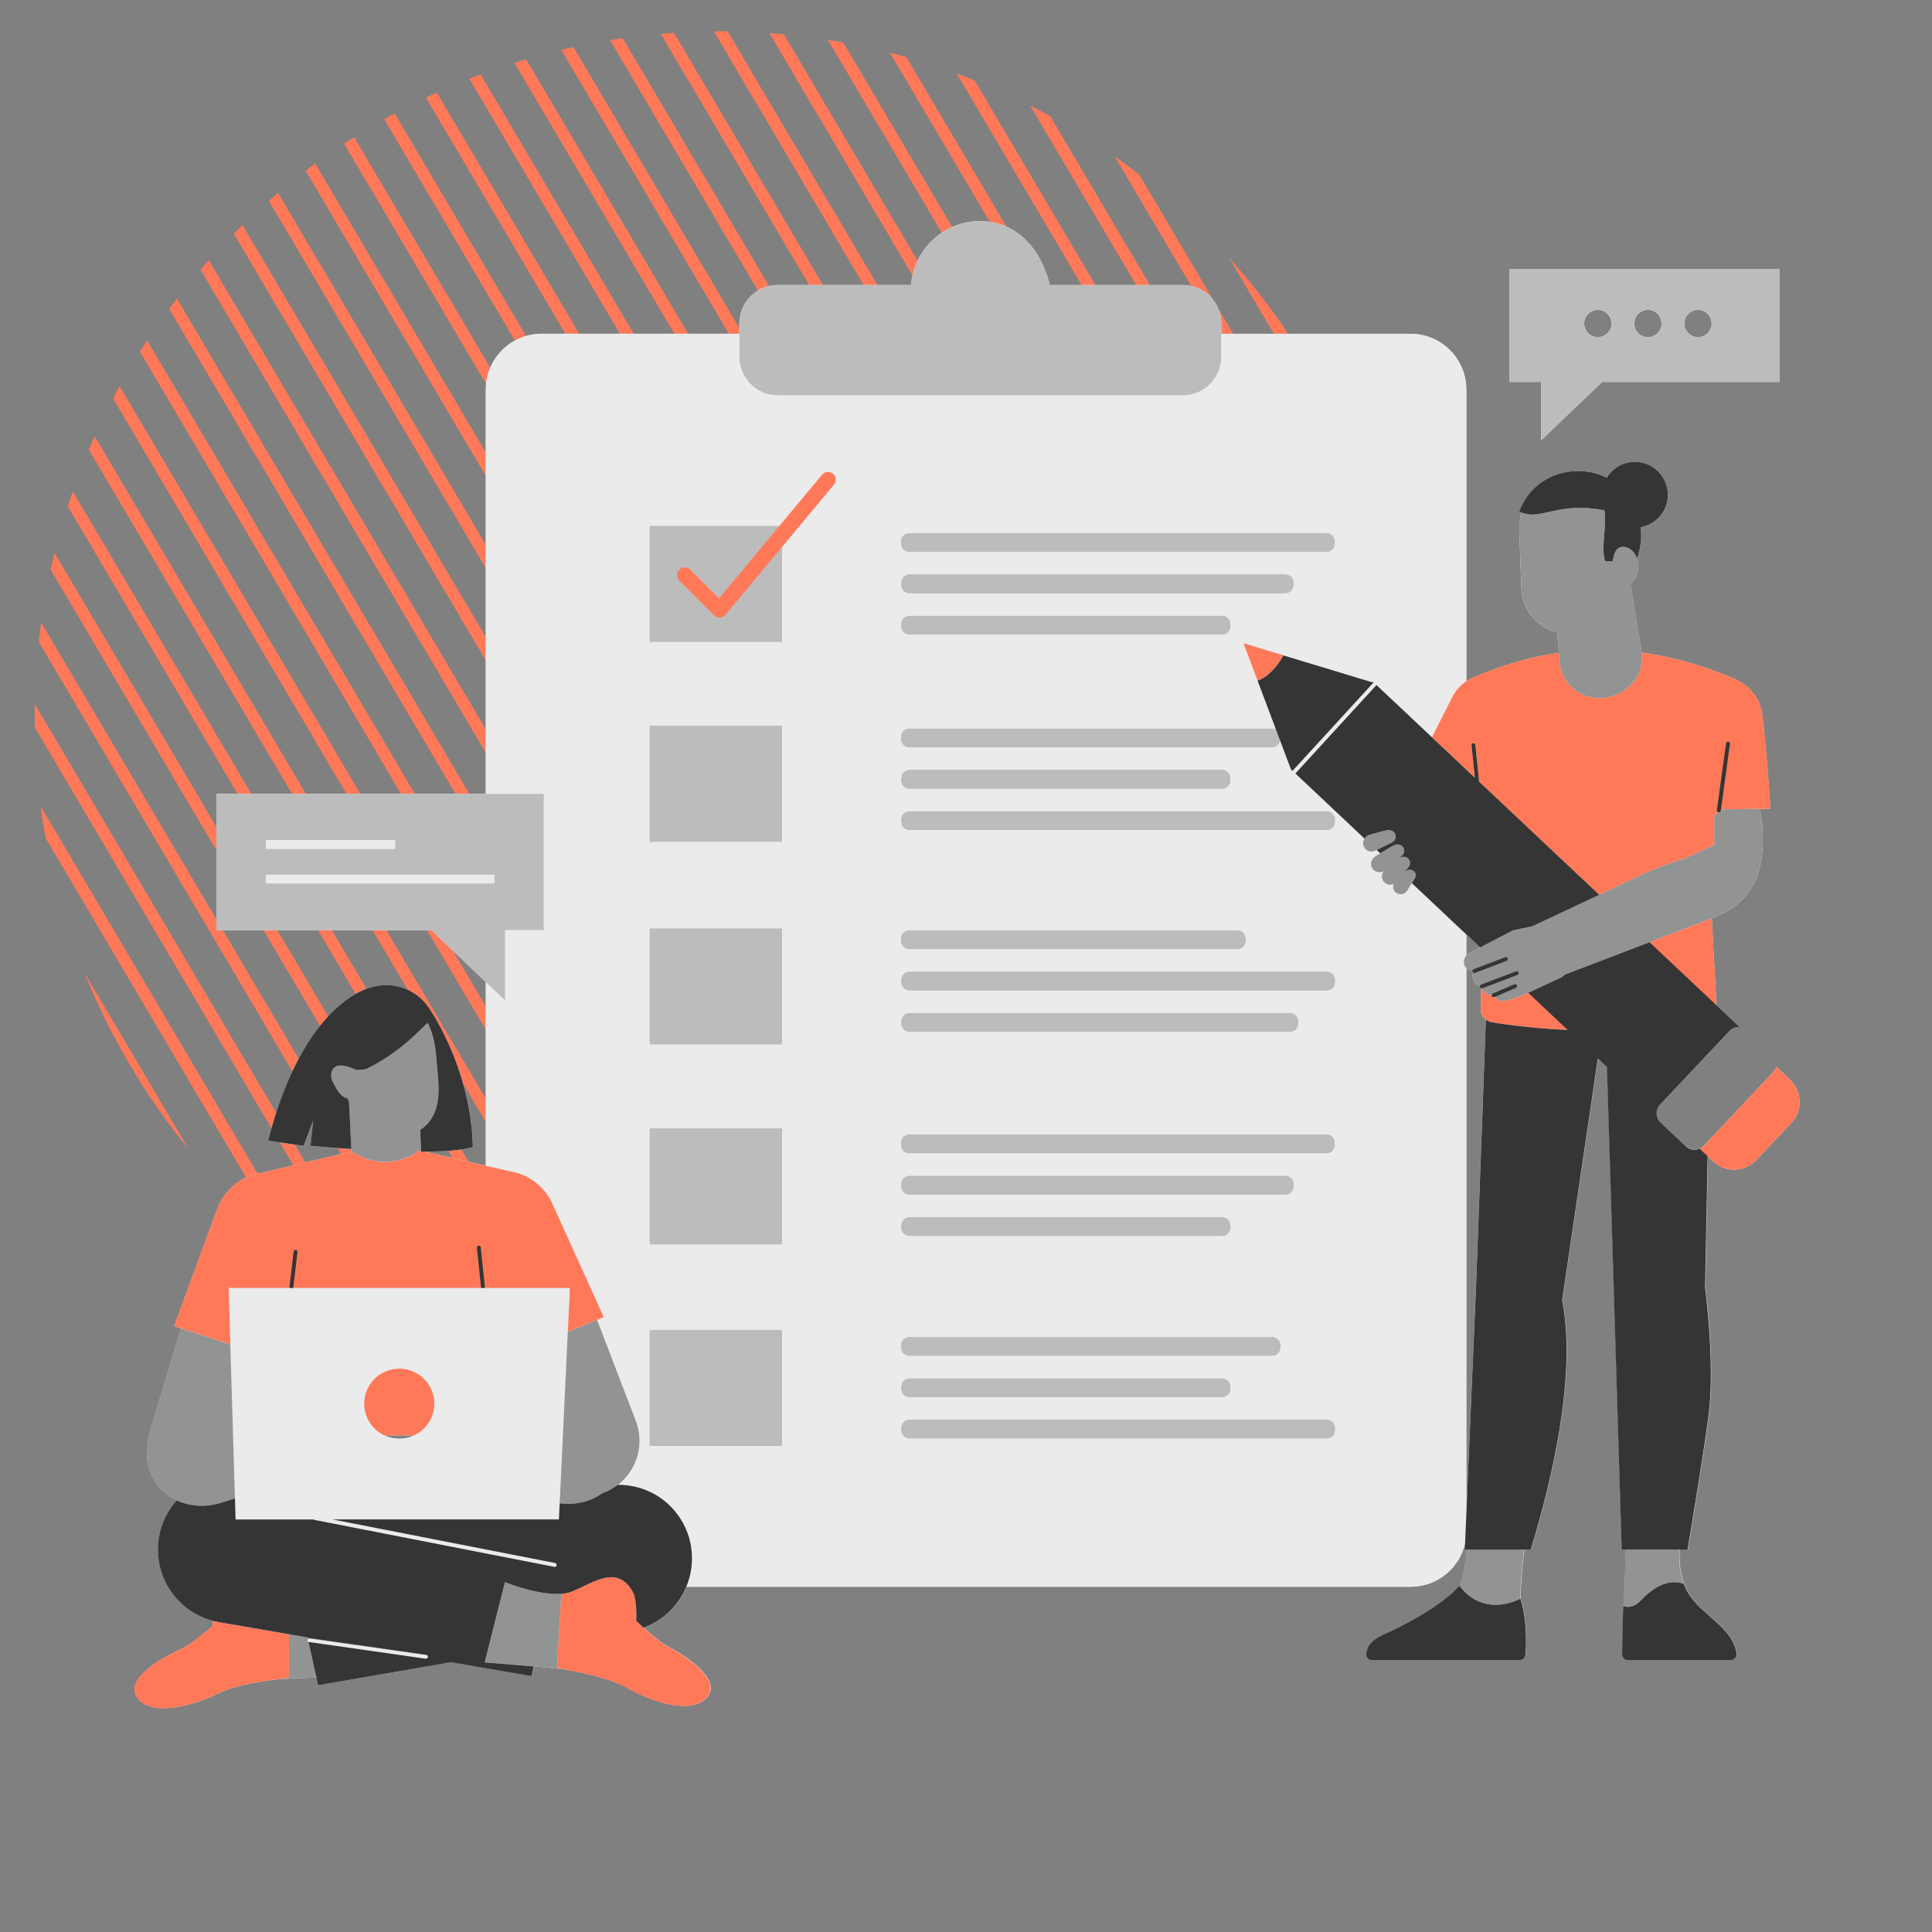 <?xml version="1.0" encoding="UTF-8"?>
<svg xmlns="http://www.w3.org/2000/svg" xmlns:xlink="http://www.w3.org/1999/xlink" viewBox="0 0 650 650">
  <rect x="0" y="0" width="650" height="650" fill="#808080" stroke="none"/>
  <defs>
    <style>
      .cls-1, .cls-2 {
        fill: none;
      }

      .cls-3 {
        fill: #ff7959;
      }

      .cls-3, .cls-4 {
        fill-rule: evenodd;
      }

      .cls-5 {
        fill: url(#radial-gradient);
        mix-blend-mode: multiply;
      }

      .cls-4 {
        fill: #929393;
      }

      .cls-6 {
        fill: #ebebeb;
      }

      .cls-2 {
        stroke: #ff7959;
        stroke-miterlimit: 10;
        stroke-width: 4px;
      }

      .cls-7 {
        isolation: isolate;
      }

      .cls-8 {
        clip-path: url(#clippath-1);
      }

      .cls-9 {
        fill: #bcbcbc;
      }

      .cls-10 {
        fill: #f5f5f5;
      }

      .cls-11 {
        fill: #353535;
      }

      .cls-12 {
        clip-path: url(#clippath);
      }
    </style>
    <clipPath id="clippath">
      <circle class="cls-1" cx="242.23" cy="241.07" r="230.54"/>
    </clipPath>
    <clipPath id="clippath-1">
      <circle class="cls-1" cx="1094.89" cy="-343.2" r="230.54"/>
    </clipPath>
    <radialGradient id="radial-gradient" cx="311.96" cy="29806.52" fx="311.96" fy="29806.52" r="281.24" gradientTransform="translate(-1.82 -1399.91) scale(1.04 .07)" gradientUnits="userSpaceOnUse">
      <stop offset="0" stop-color="#999"/>
      <stop offset="1" stop-color="#fff" stop-opacity="0"/>
    </radialGradient>
  </defs>
  <g class="cls-7">
    <g id="Layer_1" data-name="Layer 1">
      <g class="cls-12">
        <g>
          <line class="cls-2" x1="933.95" y1="622.71" x2="567.71" y2="2.38"/>
          <line class="cls-2" x1="915.62" y1="622.71" x2="549.37" y2="2.38"/>
          <line class="cls-2" x1="897.28" y1="622.71" x2="531.04" y2="2.38"/>
          <line class="cls-2" x1="878.94" y1="622.71" x2="512.7" y2="2.38"/>
          <line class="cls-2" x1="860.61" y1="622.71" x2="494.37" y2="2.38"/>
          <line class="cls-2" x1="842.27" y1="622.71" x2="476.03" y2="2.38"/>
          <line class="cls-2" x1="823.94" y1="622.71" x2="457.7" y2="2.38"/>
          <line class="cls-2" x1="805.6" y1="622.71" x2="439.36" y2="2.38"/>
          <line class="cls-2" x1="787.27" y1="622.71" x2="421.02" y2="2.38"/>
          <line class="cls-2" x1="768.93" y1="622.71" x2="402.69" y2="2.38"/>
          <line class="cls-2" x1="750.59" y1="622.71" x2="384.35" y2="2.38"/>
          <line class="cls-2" x1="732.26" y1="622.71" x2="366.02" y2="2.38"/>
          <line class="cls-2" x1="713.92" y1="622.71" x2="347.68" y2="2.38"/>
          <line class="cls-2" x1="695.59" y1="622.71" x2="329.35" y2="2.38"/>
          <line class="cls-2" x1="677.25" y1="622.71" x2="311.01" y2="2.38"/>
          <line class="cls-2" x1="640.58" y1="622.71" x2="274.34" y2="2.38"/>
          <line class="cls-2" x1="658.92" y1="622.71" x2="292.67" y2="2.38"/>
          <line class="cls-2" x1="622.24" y1="622.71" x2="256" y2="2.38"/>
          <line class="cls-2" x1="603.91" y1="622.71" x2="237.67" y2="2.38"/>
          <line class="cls-2" x1="585.57" y1="622.71" x2="219.33" y2="2.38"/>
          <line class="cls-2" x1="567.24" y1="622.71" x2="201" y2="2.38"/>
          <line class="cls-2" x1="548.9" y1="622.71" x2="182.66" y2="2.38"/>
          <line class="cls-2" x1="530.57" y1="622.71" x2="164.32" y2="2.38"/>
          <line class="cls-2" x1="512.23" y1="622.71" x2="145.99" y2="2.38"/>
          <line class="cls-2" x1="493.89" y1="622.71" x2="127.65" y2="2.38"/>
          <line class="cls-2" x1="475.56" y1="622.71" x2="109.32" y2="2.38"/>
          <line class="cls-2" x1="457.22" y1="622.71" x2="90.98" y2="2.38"/>
          <line class="cls-2" x1="438.89" y1="622.71" x2="72.65" y2="2.38"/>
          <line class="cls-2" x1="420.55" y1="622.71" x2="54.31" y2="2.38"/>
          <line class="cls-2" x1="402.22" y1="622.71" x2="35.97" y2="2.38"/>
          <line class="cls-2" x1="383.88" y1="622.71" x2="17.64" y2="2.38"/>
          <line class="cls-2" x1="365.54" y1="622.71" x2="-.7" y2="2.38"/>
          <line class="cls-2" x1="347.21" y1="622.71" x2="-19.03" y2="2.38"/>
          <line class="cls-2" x1="328.87" y1="622.71" x2="-37.37" y2="2.38"/>
          <line class="cls-2" x1="310.54" y1="622.71" x2="-55.7" y2="2.38"/>
          <line class="cls-2" x1="292.2" y1="622.71" x2="-74.04" y2="2.38"/>
          <line class="cls-2" x1="273.87" y1="622.71" x2="-92.38" y2="2.38"/>
          <line class="cls-2" x1="255.53" y1="622.71" x2="-110.71" y2="2.38"/>
          <line class="cls-2" x1="237.19" y1="622.71" x2="-129.05" y2="2.38"/>
          <line class="cls-2" x1="218.86" y1="622.71" x2="-147.38" y2="2.38"/>
          <line class="cls-2" x1="200.52" y1="622.71" x2="-165.72" y2="2.38"/>
          <line class="cls-2" x1="182.19" y1="622.71" x2="-184.05" y2="2.38"/>
          <line class="cls-2" x1="163.85" y1="622.71" x2="-202.39" y2="2.38"/>
          <line class="cls-2" x1="145.52" y1="622.71" x2="-220.73" y2="2.38"/>
          <line class="cls-2" x1="127.18" y1="622.71" x2="-239.06" y2="2.38"/>
          <line class="cls-2" x1="108.84" y1="622.71" x2="-257.4" y2="2.38"/>
          <line class="cls-2" x1="90.51" y1="622.71" x2="-275.73" y2="2.38"/>
          <line class="cls-2" x1="53.84" y1="622.71" x2="-312.4" y2="2.38"/>
          <line class="cls-2" x1="72.17" y1="622.71" x2="-294.07" y2="2.38"/>
          <line class="cls-2" x1="35.5" y1="622.71" x2="-330.74" y2="2.38"/>
          <line class="cls-2" x1="17.17" y1="622.71" x2="-349.08" y2="2.38"/>
          <line class="cls-2" x1="-1.17" y1="622.71" x2="-367.41" y2="2.38"/>
        </g>
      </g>
      <g class="cls-8">
        <g>
          <line class="cls-2" x1="1011.52" y1="38.43" x2="645.27" y2="-581.89"/>
          <line class="cls-2" x1="993.18" y1="38.43" x2="626.94" y2="-581.89"/>
          <line class="cls-2" x1="974.85" y1="38.43" x2="608.6" y2="-581.89"/>
          <line class="cls-2" x1="956.51" y1="38.43" x2="590.27" y2="-581.89"/>
          <line class="cls-2" x1="938.17" y1="38.43" x2="571.93" y2="-581.89"/>
          <line class="cls-2" x1="901.5" y1="38.43" x2="535.26" y2="-581.89"/>
          <line class="cls-2" x1="919.84" y1="38.43" x2="553.6" y2="-581.89"/>
          <line class="cls-2" x1="883.17" y1="38.43" x2="516.92" y2="-581.89"/>
          <line class="cls-2" x1="864.83" y1="38.43" x2="498.59" y2="-581.89"/>
          <line class="cls-2" x1="846.5" y1="38.43" x2="480.25" y2="-581.89"/>
          <line class="cls-2" x1="828.16" y1="38.43" x2="461.92" y2="-581.89"/>
          <line class="cls-2" x1="809.82" y1="38.43" x2="443.58" y2="-581.89"/>
          <line class="cls-2" x1="791.49" y1="38.43" x2="425.25" y2="-581.89"/>
          <line class="cls-2" x1="773.15" y1="38.43" x2="406.91" y2="-581.89"/>
          <line class="cls-2" x1="754.82" y1="38.43" x2="388.57" y2="-581.89"/>
          <line class="cls-2" x1="736.48" y1="38.43" x2="370.24" y2="-581.89"/>
          <line class="cls-2" x1="718.15" y1="38.43" x2="351.9" y2="-581.89"/>
          <line class="cls-2" x1="699.81" y1="38.43" x2="333.57" y2="-581.89"/>
          <line class="cls-2" x1="681.47" y1="38.43" x2="315.23" y2="-581.89"/>
          <line class="cls-2" x1="663.14" y1="38.43" x2="296.9" y2="-581.89"/>
          <line class="cls-2" x1="644.8" y1="38.43" x2="278.56" y2="-581.89"/>
          <line class="cls-2" x1="626.47" y1="38.43" x2="260.22" y2="-581.89"/>
        </g>
      </g>
      <g>
        <path class="cls-10" d="M518.55,148.07l20.5-19.58h59.71v-37.89h-90.94v37.89h10.74v19.58ZM571.27,104.25c2.54,0,4.59,2.06,4.59,4.59s-2.06,4.59-4.59,4.59-4.59-2.06-4.59-4.59,2.05-4.59,4.59-4.59ZM554.42,104.25c2.53,0,4.59,2.06,4.59,4.59s-2.05,4.59-4.59,4.59-4.59-2.06-4.59-4.59c0-2.53,2.06-4.59,4.59-4.59ZM537.58,104.25c2.54,0,4.59,2.06,4.59,4.59s-2.06,4.59-4.59,4.59-4.59-2.06-4.59-4.59,2.06-4.59,4.59-4.59Z"/>
        <path class="cls-10" d="M602.26,363.27c-1.64-1.55-3.3-3.11-4.66-4.39-.18.66-.49,1.29-1,1.82-5.6,5.94-17.76,18.85-23.36,24.8-.4.43-.88.75-1.38.98,1.34,1.26,2.93,2.76,4.53,4.26,4.11,3.88,10.59,3.69,14.47-.43,3.68-3.9,8.16-8.66,11.83-12.56,3.88-4.12,3.68-10.6-.44-14.48Z"/>
        <path class="cls-10" d="M567.19,385.68c-2.5-2.35-5.98-5.64-8.48-7.99-1.72-1.62-1.8-4.33-.18-6.05,5.6-5.95,17.76-18.85,23.36-24.8.22-.23.46-.43.7-.6.05-.03.1-.05.15-.08.22-.13.44-.25.67-.34.03-.01.07-.02.1-.03.26-.1.52-.17.8-.21,0,0,.01,0,.02,0,.3-.05.59-.06.89-.05l-7.82-7.36c-.13-6.8-1.05-19.08-1.47-29.21-.56.23-1.14.47-1.76.71,6.12-2.37,9.49-4.41,11.14-6.3,11.4-9.69,6.99-29.91,6.71-31.16l3.58-.15c-.29-4.83-.64-9.64-1.01-14.47-.49-5.68-.97-11.37-1.68-17.05-.67-5.35-4.08-9.67-8.64-11.77,0-.04,0-.07,0-.07-10.86-4.69-21.46-7.75-31.97-9.16l.12.75-3.91-24.04c1.33-1.02,2.25-2.43,2.54-4.09.26-1.52.13-3-.3-4.26,1.27-3.39,1.66-6.99,1.23-10.48,5.19-.92,9.15-5.44,9.15-10.91,0-6.12-4.96-11.08-11.08-11.08-4.02,0-7.53,2.14-9.47,5.34-10.02-5.15-24.67-1.6-29.45,11.39.25.13.49.21.74.31h0c-.54,1.88-.8,3.86-.73,5.91l.72,19.73c.25,6.43,4.49,12.31,10.99,14.31.35.11.7.19,1.06.26l.54,6.96c-9.17,1.33-18.37,3.94-27.73,7.84-.01,0-.03.01-.04.02-1.18.41-2.3.98-3.34,1.68v-98.1c0-10.37-8.41-18.78-18.78-18.78h-63.65v-3.46c0-3.44-1.37-6.73-3.79-9.16-2.43-2.43-5.73-3.79-9.16-3.79h-44.82s-3.89-21.07-23.26-21.49l-.05-.05c-.32,0-.64.03-.96.04-.16,0-.31,0-.48,0l.03.02c-11.64.7-20.99,9.89-21.9,21.47h-44.82c-3.44,0-6.73,1.37-9.16,3.79s-3.79,5.73-3.79,9.16v3.46h-66.52c-10.37,0-18.78,8.41-18.78,18.78v135.96h-90.64v45.91h72.35l24.84,23.73-6.54-6.25v61.78l-20.63-4.75c6.79-.05,12.8-.47,16.27-1.54-.18-9.35-2.07-18.64-5.22-27.44-1.56-4.37-3.44-8.63-5.62-12.72-1.06-2-2.07-3.93-3.3-5.66-.7-1.21-1.51-2.33-2.46-3.31-3.72-3.9-9.17-5.96-14.8-5.2-.97.13-1.92.33-2.84.62,0,0-22.53,4.31-34.63,51.6l11.99,1.73,3.19-8.52-.92,8.52s5.82.56,13.76,1.08l-.78-15.94.83,16.75.08-.02-30.58,7.25c-1.43.23-2.84.62-4.21,1.19-4.89,2.03-8.69,6.01-10.52,10.98-6.27,17.07-14.44,39.33-14.44,39.33l2.29.75c-.45,1.46-.89,2.93-1.34,4.41-3.09,10.22-6.24,20.71-9.14,30.33-.47,1.54-.72,3.13-.79,4.71-.42,2.65-.24,5.4.62,8.01,1.62,4.93,5.02,8.45,9.23,10.41h0c-3.23,3.62-5.37,8.13-6.06,13-1.8,12.56,6.14,24.3,18.18,27.49,0,.07,0,.15,0,.21,0,.1,0,.19-.01.28,0,.05,0,.12,0,.17,0,.01,0,.02,0,.04,0,.16,0,.29-.01.42v.04s0,.05,0,.08c0,.31,0,.5,0,.5,0,0-2.07,1.85-4.64,3.83-2.11,1.63-4.56,3.35-6.48,4.21-9.22,4.16-16.97,10.25-14.88,14.98,2.57,5.81,11.96,6.01,23.07,1.76.79-.3,1.59-.63,2.4-.98.81-.35,1.63-.72,2.44-1.11,4.54-2.17,10.37-3.28,14.78-3.98,1.09-.18,2.09-.32,2.96-.46.18-.02.34-.05.51-.08.12-.02.24-.04.36-.05h0c1.91-.3,8.18-.54,14.45-.71l-.64-2.86,1.21,5.42s20.26-3.51,44.72-7.73c15.87,2.74,27.14,4.69,27.14,4.69l.73-3.29c-.49-.04-.98-.09-1.47-.13,6.23.55,12.44,1.17,14.32,1.58.11.02.23.05.35.08.16.03.32.07.5.11,4.35.94,11.95,2.46,17.43,5.51,12.73,7.06,24.52,8.47,27.85,2.02,2.37-4.59-4.99-11.14-13.95-15.85-3.95-2.07-10.05-8.14-10.56-8.65.22.22,1.14,1.13,2.41,2.31,6.61-2.41,11.75-7.5,14.37-13.77h243.64c9.03,0,16.56-6.37,18.36-14.86l-.1,2.36h.59c-.44,5.43-1.24,9.08-2.45,12.13,0,0,.01,0,.02-.02-3.86,4.82-13.97,10.96-21.8,14.77l3.4,5.32-3.4-5.32c-1.19.58-2.33,1.11-3.39,1.56-4.65,2.01-5.82,4.33-6.11,6.57-.16,1.18.77,2.22,1.96,2.22h49.66c1.03,0,1.89-.79,1.97-1.82.06-.84.12-1.95.15-3.22.1-4.2-.15-10.33-1.88-15.69-.02-5.06.68-11.84,1.26-16.5h2.23c4.83-16.03,16.05-55.57,10.57-83.98l11.99-81.28,3.08,2.9,4.95,162.36h1.24c0,.34-.02.68-.02,1.04,0,6.33-.37,11.16-.68,17.9-.02.5-.04,1.02-.07,1.55,0,.2-.01.4-.02.6-.01.3-.02.6-.04.91,0,.32-.02.66-.03.99,0,.19-.01.39-.02.58-.01.4-.03.81-.04,1.22,0,.12,0,.24,0,.36-.09,2.93-.15,6.23-.17,10.09,0,1.09.88,1.98,1.97,1.98h34.58c1.2,0,2.15-1.08,1.95-2.27-.73-4.47-3.61-7.63-6.89-10.62t0,0c-.12-.11-.24-.22-.36-.32-.99-.89-2-1.77-3.01-2.68-.23-.21-.47-.42-.7-.64-.24-.23-.49-.46-.73-.69-.25-.23-.49-.47-.73-.71-.22-.22-.44-.44-.65-.66-.25-.26-.49-.52-.72-.79-.2-.22-.39-.44-.58-.66-.24-.29-.47-.59-.7-.89-.17-.22-.34-.43-.49-.65-.24-.34-.46-.7-.68-1.07-.12-.2-.25-.38-.36-.58-.31-.57-.6-1.15-.86-1.76,0,0,0-.02,0-.02-.11-.25-.19-.51-.28-.76-1.4-3.79-1.63-7.62-1.48-11.47h2.75c1.86-11.04,5.35-32.23,7.03-44.81,2.34-17.58-1.13-43.42-1.13-43.42l.87-44.15c-.94-.89-1.86-1.75-2.67-2.52-1.53.68-3.38.42-4.68-.8ZM547.66,540.61c.11,0,.22,0,.32,0-.11,0-.22,0-.32,0ZM551.32,539.13c.25-.22.5-.45.76-.73.32-.35.66-.68.98-1-.33.32-.66.66-.98,1-.26.28-.51.51-.76.73ZM548.29,540.59c.12-.01.24-.03.37-.06-.13.02-.25.04-.37.06ZM548.94,540.47c.22-.06.43-.13.66-.23-.23.09-.44.17-.66.23ZM549.76,540.16c.18-.08.37-.18.55-.29-.19.11-.37.21-.55.29ZM550.57,539.71c.18-.12.35-.24.52-.39-.18.14-.35.27-.52.39ZM565.83,532.63c-1-.26-2-.37-3-.31-.62.03-1.23.12-1.85.26-.35.08-.7.19-1.04.3,1.95-.65,3.92-.76,5.88-.25ZM553.38,537.11c.23-.22.47-.44.7-.64-.23.21-.47.42-.7.64ZM554.43,536.16c.23-.2.47-.39.7-.58-.23.19-.47.38-.7.58ZM555.46,535.34c.33-.25.67-.49,1-.71-.33.22-.67.47-1,.71ZM556.48,534.61c.34-.23.68-.43,1.01-.62-.34.19-.68.4-1.01.62ZM557.81,533.82c.24-.13.48-.25.73-.37-.24.12-.48.24-.73.37ZM558.89,533.29c.24-.1.49-.2.73-.29-.24.09-.49.19-.73.29ZM303.17,413.07v-.82c0-.58.18-1.12.48-1.57-.3.45-.48.99-.48,1.57v.82c0,.58.18,1.13.48,1.58-.31-.45-.48-.99-.48-1.58ZM303.17,209.94c0-.59.18-1.13.48-1.58-.31.45-.48.99-.48,1.58v.81c0,.59.18,1.13.48,1.58-.3-.45-.48-.99-.48-1.58v-.81ZM304,212.75c.51.51,1.21.83,1.99.83h105.18c.62,0,1.18-.21,1.64-.54-.46.34-1.03.54-1.64.54h-105.18c-.78,0-1.48-.32-1.99-.83ZM411.17,207.12c.19,0,.38.02.57.05-.19-.03-.37-.05-.57-.05ZM303.65,332.06c-.3-.45-.48-.99-.48-1.57v-.82c0-.51.15-.99.39-1.41-.24.42-.39.9-.39,1.41v.82c0,.58.18,1.13.48,1.57ZM304.32,318.91c.45.3.99.48,1.58.48h110.42c.58,0,1.13-.18,1.57-.48-.45.3-.99.48-1.57.48h-110.42c-.58,0-1.13-.18-1.58-.48ZM416.32,312.94c.58,0,1.13.18,1.57.48-.45-.3-.99-.48-1.57-.48ZM305.33,313c.18-.04.37-.06.57-.06-.2,0-.38.02-.57.06ZM303.65,264.18c-.3-.45-.48-.99-.48-1.58v-.82c0-.58.18-1.13.48-1.58-.3.45-.48.99-.48,1.58v.82c0,.58.18,1.13.48,1.58ZM303.65,274.12c-.3.45-.48.99-.48,1.58v.82c0,.58.18,1.13.48,1.58-.3-.45-.48-.99-.48-1.58v-.82c0-.58.18-1.13.48-1.58ZM303.17,343.58c0-.58.18-1.13.48-1.58-.31.45-.48.99-.48,1.58v.82c0,.51.15.99.39,1.41-.24-.42-.39-.89-.39-1.41v-.82ZM436.36,342c.3.45.48.99.48,1.58,0-.58-.18-1.13-.48-1.58ZM436.78,344.96c-.06.3-.19.58-.33.84.15-.26.27-.54.33-.84ZM304,264.59c.51.51,1.21.83,1.99.83h105.18c.62,0,1.18-.21,1.64-.54-.46.34-1.03.54-1.64.54h-105.18c-.78,0-1.48-.32-1.99-.83ZM429.27,251.2c-.11.05-.22.1-.33.14.11-.04.23-.09.33-.14ZM430.65,249.63c-.04.11-.09.22-.14.33.05-.11.1-.22.14-.33ZM434.78,194.46c.3.45.48.99.48,1.57v.82c0,.78-.32,1.48-.83,1.99-.21.21-.46.38-.73.51.27-.14.52-.3.73-.51.51-.51.83-1.21.83-1.99v-.82c0-.58-.18-1.13-.48-1.57ZM304,198.84c.21.21.46.38.72.51-.26-.14-.51-.3-.72-.51-.51-.51-.83-1.21-.83-1.99v-.81c0-.59.18-1.13.48-1.58-.3.45-.48.99-.48,1.58v.81c0,.78.32,1.48.83,1.99ZM303.39,249.95c-.19-.38-.31-.81-.31-1.26,0,.46.12.88.31,1.26ZM303.31,314.66c-.15.34-.23.7-.23,1.1,0-.39.08-.76.23-1.1ZM304.32,387.6c-.22-.15-.4-.33-.57-.53.17.2.36.39.57.53ZM305.99,415.89h105.18c.48,0,.92-.13,1.32-.34-.4.21-.84.34-1.32.34h-105.18c-.58,0-1.13-.18-1.58-.48.45.3.99.48,1.58.48ZM432.45,395.53h-126.46c-1.56,0-2.82,1.26-2.82,2.82v.81c0,.51.15.99.39,1.41-.24-.42-.39-.9-.39-1.41v-.81c0-1.56,1.26-2.82,2.82-2.82h126.46c1.56,0,2.82,1.26,2.82,2.82v.81c0,.51-.15.99-.39,1.41.24-.42.39-.9.39-1.41v-.81c0-1.56-1.26-2.82-2.82-2.82ZM305.9,388.08c-.2,0-.38-.02-.57-.06.19.04.37.06.57.06ZM448.23,387.31s.05-.03.07-.06c-.02.02-.05.04-.07.06ZM446.31,381.62h-140.41c-.58,0-1.13.18-1.58.48.45-.3.99-.48,1.58-.48h140.41c.51,0,.99.15,1.41.39-.42-.24-.9-.39-1.41-.39ZM305.9,185.76c-.2,0-.38-.02-.57-.06.19.04.37.06.57.06ZM305.9,449.77h122.1c.87,0,1.63.4,2.14,1.01-.51-.61-1.28-1.01-2.14-1.01h-122.1c-.87,0-1.63.4-2.15,1.01.52-.62,1.28-1.01,2.15-1.01ZM430.65,454.34c-.04.11-.09.23-.14.33.05-.11.1-.22.14-.33ZM429.27,455.91c-.11.05-.22.1-.33.14.11-.04.23-.09.33-.14ZM303.56,468.72c-.24-.42-.39-.9-.39-1.41v-.82c0-.58.18-1.13.48-1.57-.3.45-.48.99-.48,1.57v.82c0,.51.15.99.39,1.41ZM493.33,314.42l4.63,4.35,11.14-5.8-14.85,7.73c-.35.21-.66.47-.92.76v-7.05ZM508.85,344.92c-.44-.05-.88-.11-1.32-.17.44.06.88.12,1.32.17ZM520.98,346.13s-.07,0-.1,0c.03,0,.07,0,.1,0ZM514.53,345.57c-.08,0-.15-.01-.23-.02.08,0,.15.01.23.02ZM578.93,272.76v-.04s.06,0,.06,0l.6-.4-.67.45ZM578.12,273.3l-1.32.89,1.32-.89ZM547.93,184.43c.28.14.56.3.81.5-.25-.2-.53-.36-.81-.5ZM550.19,186.64c-.16-.28-.33-.54-.52-.78.19.24.36.5.52.78ZM550.76,187.88c-.11-.3-.23-.6-.37-.88.14.28.26.57.37.88ZM549.51,185.67c-.18-.21-.37-.4-.58-.58.2.18.4.37.58.58ZM547.73,184.35c-.31-.13-.63-.24-.97-.3.34.06.66.17.97.3ZM541.92,188.85c-.06,0-.12,0-.18,0,.06,0,.12,0,.18,0ZM541.31,188.84c-.13,0-.26,0-.37,0,.12,0,.23,0,.37,0ZM540.76,188.84h-.25.25ZM540.39,188.84s-.09,0-.13,0h0s.08,0,.12,0ZM534.3,170.96s-.07,0-.11,0c.04,0,.07,0,.11,0ZM531.84,170.87c-.18,0-.35,0-.53,0h0c.18,0,.34-.01.52,0ZM529.56,170.93c-.1,0-.2.02-.3.02h0c.1,0,.19-.02.29-.02ZM516.96,173.03c-.06,0-.13.01-.19.02.06,0,.13-.01.19-.02ZM512.98,172.82l.32.07-.32-.07ZM514.16,173.04c.09.01.19.03.28.04-.09,0-.19-.02-.28-.04ZM515.57,173.13s.05,0,.07,0c-.02,0-.05,0-.07,0ZM496.18,261.64l-2.85-2.69,2.85,2.69ZM446.31,179.3c.51,0,.99.15,1.41.39-.42-.24-.9-.39-1.41-.39h-140.41c-.58,0-1.13.18-1.58.48.45-.3.99-.48,1.58-.48h140.41ZM407.11,129.23c1.52-1.52,2.62-3.37,3.24-5.39.37-1.21.56-2.48.56-3.77,0,1.29-.19,2.56-.56,3.77-.62,2.02-1.72,3.87-3.24,5.39-2.43,2.43-5.72,3.8-9.16,3.8,3.44,0,6.73-1.37,9.16-3.8ZM257.92,132.47c-2.02-.61-3.88-1.71-5.4-3.24-1.01-1-1.82-2.17-2.44-3.43.62,1.26,1.43,2.42,2.44,3.43,1.52,1.52,3.37,2.62,5.4,3.24ZM218.49,244.16v39.13-39.13ZM218.49,379.62v39.13-39.13ZM103.47,552.06c-.01-.07-.02-.15-.01-.23,0,.08,0,.16.01.23ZM103.56,552.26s-.03-.06-.05-.1c.01.03.03.06.05.1ZM119.55,553.47l-.02-.13,23.9,3.41c.14.02.25.09.35.18l-24.22-3.46ZM79.19,508.35l-.13-4.25-.87-28.79,1,33.04ZM146.13,472.26c0,.53-.05,1.04-.12,1.56.07-.51.12-1.03.12-1.56ZM145.95,474.2c-.07.46-.17.91-.3,1.35.13-.44.23-.89.3-1.35ZM145.62,475.69c-.15.49-.33.96-.54,1.43.21-.47.4-.94.54-1.43ZM144.95,477.37c-.21.43-.43.84-.69,1.24.26-.4.48-.82.69-1.24ZM144.21,478.69c-.29.45-.62.87-.96,1.27.35-.4.67-.83.96-1.27ZM143.2,480.02c-.35.4-.73.78-1.13,1.13.4-.35.78-.73,1.13-1.13ZM142.07,481.15c-2.08,1.8-4.77,2.9-7.74,2.9s-5.7-1.11-7.77-2.94c.82.71,1.74,1.32,2.73,1.8l10.02.03c1.01-.47,1.94-1.07,2.77-1.79ZM126.55,481.11c-.41-.36-.79-.74-1.14-1.15.35.41.73.79,1.14,1.15ZM122.65,473.81c-.06-.51-.11-1.02-.11-1.55,0,.52.05,1.04.11,1.55ZM125.4,479.95c-.35-.4-.67-.83-.96-1.28.29.45.61.88.96,1.28ZM124.38,478.57c-.25-.39-.48-.8-.68-1.23.21.43.43.84.68,1.23ZM123.59,477.1c-.21-.46-.4-.94-.54-1.42.15.49.33.96.54,1.42ZM123,475.52c-.13-.43-.22-.87-.3-1.32.08.45.17.89.3,1.32ZM181.01,535.55s-.05,0-.07-.01c.02,0,.05.01.07.01ZM177.91,534.85s-.02,0-.03,0c0,0,.02,0,.03,0ZM176.47,534.46s-.05-.01-.07-.02c.02,0,.05.01.07.02ZM173.84,533.67h0,0ZM172.77,533.32l-.09-.03.09.03ZM171.78,532.97h-.03s.02,0,.03,0ZM170.44,532.48s-.03-.01-.05-.02c.01,0,.03,0,.05.02ZM170.06,532.33s-.02-.01-.04-.02c.01,0,.03,0,.04.02ZM195.96,533.85c-.11.05-.22.11-.33.16.11-.05.23-.11.33-.16ZM141.61,387.18l-.11-3.83.11,3.83ZM68.38,506.57c.08,0,.16,0,.23,0-.08,0-.16,0-.23,0ZM64.78,506.36s0,0,0,0t0,0ZM66.57,506.54s.08,0,.12,0c-.04,0-.08,0-.12,0ZM72.49,506.07c-.14.03-.28.05-.43.08.14-.03.28-.04.43-.08ZM70.56,506.41c-.12.01-.24.02-.37.03.12-.01.24-.01.37-.03ZM73.74,545.76c8.66,1.5,18.99,3.28,29.74,5.14-2.11-.36-4.19-.72-6.25-1.08-8.47-1.46-16.52-2.86-23.49-4.06ZM103.64,552.37s.02.02.04.03c-.01,0-.02-.02-.04-.03ZM105.75,511.33l59.45,11.64-59.45-11.64ZM163.97,559.35c2.18.17,8.17.63,14.15,1.16-5.98-.53-11.96-.99-14.15-1.16ZM163.32,559.3s.06,0,.1,0c-.04,0-.07,0-.1,0ZM163.61,559.32c.07,0,.15.01.24.02-.09,0-.17,0-.24-.02ZM182.55,535.82s.05,0,.08.01c-.02,0-.05,0-.08-.01ZM185.75,536.19s.04,0,.06,0c-.02,0-.04,0-.06,0ZM187.29,536.25h.13-.13ZM188.87,536.2h0,0ZM189.82,536.1c.07,0,.14-.02.22-.03-.07,0-.14.02-.22.03ZM190.75,535.94l.26-.06c-.09.02-.18.04-.26.06ZM191.66,535.72l.25-.07-.25.07ZM214.11,544.17c0-.23,0-.5,0-.79,0,.29,0,.55,0,.79ZM212.87,535.44c-.22-.38-.45-.72-.68-1.05.23.33.46.67.68,1.05.13.23.25.51.36.8-.11-.29-.23-.56-.36-.8ZM213.3,536.46c.1.29.2.6.27.94-.08-.33-.17-.64-.27-.94ZM213.59,537.45c.07.32.14.66.19,1-.05-.34-.12-.68-.19-1ZM213.82,538.73c.05.35.1.71.14,1.07-.04-.36-.08-.72-.14-1.07ZM213.97,539.91c.03.34.05.68.08,1-.02-.33-.05-.67-.08-1ZM214.06,541.18c.02.35.03.7.04,1.02,0-.33-.02-.67-.04-1.02ZM214.08,545.13c0,.08,0,.13,0,.13,0,0,0-.05,0-.13ZM214.1,542.32c0,.3,0,.59.01.87,0-.27,0-.56-.01-.87ZM214.11,544.24c0,.16,0,.3,0,.43,0-.13,0-.27,0-.43ZM214.09,544.81c0,.11,0,.2,0,.26,0-.07,0-.16,0-.26ZM212.02,534.16c-.08-.11-.16-.2-.24-.31h.02c.07.1.15.21.22.31ZM263.17,447.34h-44.68v39.13-39.13h44.68ZM263.17,312.32h-44.68v39.13h44.68-44.68v-39.13h44.68ZM263.17,216h-44.68v-39.13h43.78-43.78v39.13h44.68ZM303.08,453.41c0,.46.12.89.31,1.27-.19-.38-.31-.81-.31-1.27ZM303.17,481.22v-.81c0-.59.18-1.13.48-1.58-.3.45-.48.99-.48,1.58v.81c0,.59.18,1.13.48,1.58-.31-.45-.48-.99-.48-1.58ZM446.4,484.04h-140.41c-.58,0-1.13-.18-1.58-.48.45.3.99.48,1.58.48h140.41c.58,0,1.12-.18,1.57-.48-.45.3-.99.48-1.57.48ZM449.22,481.22c0,.59-.18,1.13-.48,1.58.3-.45.48-.99.48-1.58v-.81c0-.59-.18-1.13-.48-1.58.3.45.48.99.48,1.58v.81ZM449.22,330.49c0,.58-.18,1.13-.48,1.57.3-.45.48-.99.48-1.57v-.82c0-.51-.15-.99-.39-1.41.24.42.39.9.39,1.41v.82ZM449.22,276.51c0,.58-.18,1.13-.48,1.58.3-.45.48-.99.48-1.58v-.82c0-.58-.18-1.13-.48-1.57.3.45.48.99.48,1.57v.82ZM493.33,509.25v-183.54c.45.47,1.09.83,2,.96,0,.09,0,.19.03.28.06.15.17.25.29.32-.76,1.77.7,4.03,2.22,4.51-.01.11-.01.22.03.33.08.22.27.34.48.38-.13,2.78-.22,5.23-.22,7.07,0,1.41.67,2.66,1.72,3.48l-3.28,89.24-3.28,76.97ZM500.91,343.63c-.06-.02-.12-.05-.18-.08.06.03.11.06.18.08Z"/>
        <path class="cls-9" d="M263.17,176.87v39.13h-44.68v-39.13h44.68ZM263.17,244.16h-44.68v39.13h44.68v-39.13ZM263.17,379.62h-44.68v39.13h44.68v-39.13ZM263.17,447.34h-44.68v39.13h44.68v-39.13ZM263.17,312.32h-44.68v39.13h44.68v-39.13ZM449.13,182.94v-.82c0-1.56-1.26-2.82-2.82-2.82h-140.41c-1.56,0-2.82,1.26-2.82,2.82v.82c0,1.56,1.26,2.82,2.82,2.82h140.41c1.56,0,2.82-1.26,2.82-2.82ZM435.27,196.84v-.82c0-1.56-1.26-2.82-2.82-2.82h-126.46c-1.56,0-2.82,1.26-2.82,2.82v.82c0,1.56,1.26,2.82,2.82,2.82h126.46c1.56,0,2.82-1.26,2.82-2.82ZM413.99,210.75v-.82c0-1.56-1.26-2.82-2.82-2.82h-105.18c-1.56,0-2.82,1.26-2.82,2.82v.82c0,1.56,1.26,2.82,2.82,2.82h105.18c1.56,0,2.82-1.26,2.82-2.82ZM449.13,385.26v-.81c0-1.56-1.26-2.82-2.82-2.82h-140.41c-1.56,0-2.82,1.26-2.82,2.82v.81c0,1.56,1.26,2.82,2.82,2.82h140.41c1.56,0,2.82-1.26,2.82-2.82ZM435.27,399.16v-.81c0-1.56-1.26-2.82-2.82-2.82h-126.46c-1.56,0-2.82,1.26-2.82,2.82v.81c0,1.56,1.26,2.82,2.82,2.82h126.46c1.56,0,2.82-1.26,2.82-2.82ZM413.99,413.07v-.82c0-1.56-1.26-2.82-2.82-2.82h-105.18c-1.56,0-2.82,1.26-2.82,2.82v.82c0,1.56,1.26,2.82,2.82,2.82h105.18c1.56,0,2.82-1.26,2.82-2.82ZM430.82,248.69v-.82c0-1.56-1.26-2.82-2.82-2.82h-122.1c-1.56,0-2.82,1.26-2.82,2.82v.82c0,1.56,1.26,2.82,2.82,2.82h122.1c1.56,0,2.82-1.26,2.82-2.82ZM413.99,262.6v-.82c0-1.56-1.26-2.82-2.82-2.82h-105.18c-1.56,0-2.82,1.26-2.82,2.82v.82c0,1.56,1.26,2.82,2.82,2.82h105.18c1.56,0,2.82-1.26,2.82-2.82ZM449.22,276.51v-.82c0-1.56-1.26-2.82-2.82-2.82h-140.41c-1.56,0-2.82,1.26-2.82,2.82v.82c0,1.56,1.26,2.82,2.82,2.82h140.41c1.56,0,2.82-1.26,2.82-2.82ZM430.82,453.41v-.81c0-1.56-1.26-2.82-2.82-2.82h-122.1c-1.56,0-2.82,1.26-2.82,2.82v.81c0,1.56,1.26,2.82,2.82,2.82h122.1c1.56,0,2.82-1.26,2.82-2.82ZM413.99,467.31v-.81c0-1.56-1.26-2.82-2.82-2.82h-105.18c-1.56,0-2.82,1.26-2.82,2.82v.81c0,1.56,1.26,2.82,2.82,2.82h105.18c1.56,0,2.82-1.26,2.82-2.82ZM449.22,481.22v-.81c0-1.56-1.26-2.82-2.82-2.82h-140.41c-1.56,0-2.82,1.26-2.82,2.82v.81c0,1.56,1.26,2.82,2.82,2.82h140.41c1.56,0,2.82-1.26,2.82-2.82ZM419.13,316.57v-.81c0-1.56-1.26-2.82-2.82-2.82h-110.42c-1.56,0-2.82,1.26-2.82,2.82v.81c0,1.56,1.26,2.82,2.82,2.82h110.42c1.56,0,2.82-1.26,2.82-2.82ZM449.22,330.48v-.81c0-1.56-1.26-2.82-2.82-2.82h-140.41c-1.56,0-2.82,1.26-2.82,2.82v.81c0,1.56,1.26,2.82,2.82,2.82h140.41c1.56,0,2.82-1.26,2.82-2.82ZM436.84,344.39v-.81c0-1.56-1.26-2.82-2.82-2.82h-128.03c-1.56,0-2.82,1.26-2.82,2.82v.81c0,1.56,1.26,2.82,2.82,2.82h128.03c1.56,0,2.82-1.26,2.82-2.82ZM329.82,74.36c-12.28,0-22.37,9.49-23.31,21.54h-44.82c-3.44,0-6.73,1.37-9.16,3.8-2.43,2.43-3.79,5.72-3.79,9.16v11.22c0,3.44,1.37,6.73,3.79,9.16s5.73,3.8,9.16,3.8h136.26c3.44,0,6.73-1.37,9.16-3.8,2.43-2.43,3.79-5.72,3.79-9.16v-11.22c0-3.44-1.36-6.73-3.79-9.16-2.43-2.43-5.72-3.8-9.16-3.8h-44.82M353.12,95.89s-4.08-22.15-24.74-21.49M182.98,267.05v45.91h-13.01v23.72l-24.84-23.72h-72.35v-45.91h110.19ZM89.47,285.57h43.46v-2.91h-43.46v2.91ZM166.3,294.3h-76.83v2.91h76.83v-2.91ZM598.76,90.6v37.89h-59.71l-20.5,19.58v-19.58h-10.74v-37.89h90.94ZM542.17,108.84c0-2.53-2.06-4.59-4.59-4.59s-4.59,2.06-4.59,4.59,2.05,4.59,4.59,4.59,4.59-2.06,4.59-4.59ZM559.01,108.84c0-2.53-2.05-4.59-4.59-4.59s-4.59,2.06-4.59,4.59,2.06,4.59,4.59,4.59,4.59-2.06,4.59-4.59ZM575.85,108.84c0-2.53-2.05-4.59-4.59-4.59s-4.59,2.06-4.59,4.59,2.05,4.59,4.59,4.59,4.59-2.06,4.59-4.59Z"/>
        <path class="cls-6" d="M163.43,297.21h-73.96v-2.91h76.83v2.91h-2.87ZM493.33,131.08v383.99c0,10.37-8.41,18.78-18.78,18.78H182.21c-7.54,0-14.04-4.46-17.02-10.88l-59.45-11.64c-.1-.02-.2-.07-.27-.13h-26.2l-.08-2.85-2.27-75.03h86.51v-102.89l6.54,6.25v-23.72h13.01v-45.91h-19.55v-135.96c0-10.37,8.41-18.78,18.78-18.78h66.52v7.76c0,3.44,1.36,6.73,3.79,9.16,2.43,2.43,5.72,3.8,9.16,3.8h136.26c3.44,0,6.73-1.37,9.16-3.8,2.43-2.43,3.79-5.72,3.79-9.16v-7.76h63.65c10.37,0,18.78,8.41,18.78,18.78ZM122.53,472.26c0,6.51,5.28,11.79,11.8,11.79s11.8-5.28,11.8-11.79-5.28-11.8-11.8-11.8-11.8,5.28-11.8,11.8ZM164.59,521.52c-.74-2.01-1.17-4.18-1.17-6.45v-3.87h-51.56l52.72,10.32ZM303.08,182.94c0,1.56,1.26,2.82,2.82,2.82h140.41c1.56,0,2.82-1.26,2.82-2.82v-.82c0-1.56-1.26-2.82-2.82-2.82h-140.41c-1.56,0-2.82,1.26-2.82,2.82v.82ZM432.45,199.66c1.56,0,2.82-1.26,2.82-2.82v-.82c0-1.56-1.26-2.82-2.82-2.82h-126.46c-1.56,0-2.82,1.26-2.82,2.82v.82c0,1.56,1.26,2.82,2.82,2.82h126.46ZM411.17,207.12h-105.18c-1.56,0-2.82,1.26-2.82,2.82v.81c0,1.56,1.26,2.82,2.82,2.82h105.18c1.56,0,2.82-1.26,2.82-2.82v-.81c0-1.56-1.26-2.82-2.82-2.82ZM303.08,248.69c0,1.56,1.26,2.82,2.82,2.82h122.1c1.56,0,2.82-1.26,2.82-2.82v-.82c0-1.56-1.26-2.82-2.82-2.82h-122.1c-1.56,0-2.82,1.26-2.82,2.82v.82ZM411.17,258.97h-105.18c-1.56,0-2.82,1.26-2.82,2.82v.82c0,1.56,1.26,2.82,2.82,2.82h105.18c1.56,0,2.82-1.26,2.82-2.82v-.82c0-1.56-1.26-2.82-2.82-2.82ZM303.08,316.57c0,1.56,1.26,2.82,2.82,2.82h110.42c1.56,0,2.82-1.26,2.82-2.82v-.81c0-1.56-1.26-2.82-2.82-2.82h-110.42c-1.56,0-2.82,1.26-2.82,2.82v.81ZM303.17,344.39c0,1.56,1.26,2.82,2.82,2.82h128.03c1.56,0,2.82-1.26,2.82-2.82v-.81c0-1.56-1.26-2.82-2.82-2.82h-128.03c-1.56,0-2.82,1.26-2.82,2.82v.81ZM303.08,385.26c0,1.56,1.26,2.82,2.82,2.82h140.41c1.56,0,2.82-1.26,2.82-2.82v-.81c0-1.56-1.26-2.82-2.82-2.82h-140.41c-1.56,0-2.82,1.26-2.82,2.82v.81ZM432.45,401.98c1.56,0,2.82-1.26,2.82-2.82v-.82c0-1.56-1.26-2.82-2.82-2.82h-126.46c-1.56,0-2.82,1.26-2.82,2.82v.82c0,1.56,1.26,2.82,2.82,2.82h126.46ZM411.17,409.44h-105.18c-1.56,0-2.82,1.26-2.82,2.82v.82c0,1.56,1.26,2.82,2.82,2.82h105.18c1.56,0,2.82-1.26,2.82-2.82v-.82c0-1.55-1.26-2.82-2.82-2.82ZM263.17,447.34h-44.68v39.13h44.68v-39.13ZM263.17,379.62h-44.68v39.13h44.68v-39.13ZM263.17,312.32h-44.68v39.13h44.68v-39.13ZM263.17,244.16h-44.68v39.13h44.68v-39.13ZM263.17,176.87h-44.68v39.13h44.68v-39.13ZM303.08,453.41c0,1.56,1.26,2.82,2.82,2.82h122.1c1.56,0,2.82-1.26,2.82-2.82v-.81c0-1.56-1.26-2.82-2.82-2.82h-122.1c-1.56,0-2.82,1.26-2.82,2.82v.81ZM411.17,463.68h-105.18c-1.56,0-2.82,1.26-2.82,2.82v.81c0,1.56,1.26,2.82,2.82,2.82h105.18c1.56,0,2.82-1.26,2.82-2.82v-.81c0-1.56-1.26-2.82-2.82-2.82ZM449.22,480.41c0-1.56-1.26-2.82-2.82-2.82h-140.41c-1.56,0-2.82,1.26-2.82,2.82v.81c0,1.56,1.26,2.82,2.82,2.82h140.41c1.56,0,2.82-1.26,2.82-2.82v-.81h0ZM449.22,329.67c0-1.56-1.26-2.82-2.82-2.82h-140.41c-1.56,0-2.82,1.26-2.82,2.82v.82c0,1.56,1.26,2.82,2.82,2.82h140.41c1.56,0,2.82-1.26,2.82-2.82v-.82h0ZM449.22,275.69c0-1.56-1.26-2.82-2.82-2.82h-140.41c-1.56,0-2.82,1.26-2.82,2.82v.82c0,1.56,1.26,2.82,2.82,2.82h140.41c1.56,0,2.82-1.26,2.82-2.82v-.82h0ZM145.06,557.11l-40.87-5.84c-.35-.05-.69.2-.74.56-.05.36.2.69.56.74l40.87,5.84s.06,0,.09,0c.32,0,.6-.23.65-.56.05-.36-.2-.69-.56-.74ZM132.93,282.66h-43.46v2.91h43.46v-2.91h0ZM145.06,557.11l-40.87-5.84c-.35-.05-.69.2-.74.56-.05.36.2.69.56.74l40.87,5.84s.06,0,.09,0c.32,0,.6-.23.65-.56.05-.36-.2-.69-.56-.74Z"/>
        <path class="cls-3" d="M431.79,220.48c-1.75,3.32-5.2,7.45-8.71,8.46l-4.72-12.54,13.44,4.07ZM242.21,207.78c.73-.03,1.42-.37,1.89-.94l36.48-43.78c.93-1.11.78-2.76-.33-3.68-1.11-.93-2.76-.77-3.68.34l-34.66,41.59-9.65-9.65c-1.02-1.02-2.68-1.02-3.7,0s-1.02,2.68,0,3.7l11.68,11.67c.49.49,1.16.77,1.85.77.04,0,.08,0,.12,0ZM595.6,272.04l-3.58.15v-.06s-12.42.18-12.42.18l-.6.41-.72.03c-.02.17-.04.33-.06.49l-1.41.95v10.03l-9.6,4.49c-4.7,1.31-9.55,3.32-13.02,4.75l-16.15,7.59-40.4-38.05-1.27-12.4c-.04-.36-.38-.62-.71-.58-.36.03-.62.36-.58.71l1.12,10.9-14.42-13.59,6.55-12.98c1.71-3.72,4.79-6.34,8.36-7.58.01,0,.03-.01.04-.02,9.35-3.91,18.56-6.51,27.73-7.84l.22,2.84c.61,7.37,6.84,13.02,14.68,12.36,7.84-.67,13.7-7.19,13.09-14.56l-.12-.75c10.51,1.42,21.12,4.48,31.98,9.17,0,0,0,.03,0,.07,4.56,2.1,7.97,6.42,8.64,11.76.71,5.67,1.18,11.36,1.68,17.05.36,4.82.71,9.64,1,14.46ZM574.17,309.64l-47.57,18.22-1.17.94-12.63,5.84s-4.51,1.88-7.17,2.13c-1.78.17-2.46-1.16-2.72-2-.16.04-.29.07-.38.07-2.55.2-4.33-2.02-4.01-2.97-.03,0-.07,0-.1,0-.15,3.05-.25,5.71-.25,7.69,0,2.17,1.59,4.01,3.73,4.36,23.11,3.74,49.32,3.85,71.82.03,2.13-.36,3.7-2.19,3.7-4.36,0-6.36-1.03-19.76-1.48-30.66-.56.23-1.14.47-1.76.71ZM602.26,363.27c-1.64-1.55-3.3-3.11-4.66-4.39-.18.66-.49,1.29-1,1.82-5.6,5.94-17.76,18.85-23.36,24.8-.4.43-.88.75-1.38.98,1.34,1.26,2.93,2.76,4.53,4.26,4.11,3.88,10.59,3.69,14.47-.43,3.68-3.9,8.16-8.66,11.83-12.56,3.88-4.12,3.68-10.6-.44-14.48ZM73.74,545.76c-.73-.13-1.45-.3-2.16-.49,0,.07,0,.15,0,.21,0,.1,0,.19-.01.28,0,.05,0,.12,0,.17v.05c0,.16-.01.29-.02.42v.12c0,.31-.01.5-.01.5,0,0-2.07,1.85-4.64,3.83-2.11,1.63-4.56,3.35-6.48,4.21-9.22,4.16-16.97,10.25-14.88,14.98,2.56,5.81,11.96,6.01,23.06,1.76.79-.3,1.6-.63,2.4-.98s1.63-.72,2.45-1.11c4.54-2.17,10.37-3.28,14.78-3.98,1.09-.18,2.09-.32,2.96-.46.18-.02.34-.05.5-.08.12-.02.24-.04.36-.05h0c.88-.14,2.75-.38,5.17-.67l.02-14.64c-8.47-1.46-16.52-2.86-23.49-4.06ZM224.69,553.96c-4.13-2.15-10.61-8.69-10.61-8.69,0,0,.01-.22.02-.58,0-.15,0-.31,0-.5.04-2.09-.03-6.63-1.25-8.73-3.94-6.83-9.27-5.16-14.87-2.56l-.47.22c-1.38.65-2.77,1.34-4.16,1.96-.17.07-.33.15-.49.22-.05.02-.1.04-.15.07-1.13.48-2.45.75-3.87.85l-1.48,24.91c2.39.44,4.25.79,5.12.98.11.02.23.05.35.08.16.03.32.07.5.11,4.35.94,11.95,2.46,17.43,5.51,12.73,7.06,24.52,8.47,27.85,2.03,2.37-4.59-4.99-11.14-13.94-15.85ZM76.92,433.31h114.82l-.7,14.8,12.08-4.98s-9.78-21.6-17.29-38.16c-2.18-4.82-6.27-8.51-11.29-10.18-.91-.3-1.84-.51-2.78-.67l-30.7-7.07c-5.96,4.51-14,5.1-20.54,1.56-1.3-.78-2.18-1.21-2.18-1.21l-30.58,7.25c-1.43.23-2.84.62-4.21,1.19-4.88,2.04-8.69,6.01-10.51,10.99-6.27,17.07-14.44,39.32-14.44,39.32l18.91,6.21-.58-19.04ZM146.13,472.26c0-6.52-5.28-11.8-11.8-11.8s-11.8,5.28-11.8,11.8c0,4.71,2.77,8.76,6.76,10.65l10.01.03c4.03-1.88,6.82-5.95,6.82-10.68Z"/>
        <path class="cls-4" d="M144.1,344.62c-.03-.08-.11-.24-.22-.44-.81.7-1.61,1.45-2.38,2.23-5.2,5.28-11.2,9.73-17.83,13.06-.3.15-.47.23-.47.23-1.33.27-2.47.33-3.48.25-1.58-.78-5.83-2.58-7.56-.47-1.12,1.37-.78,3.48-.27,4.38.84,1.48,2.35,5.2,5.01,5.67.15.38.33.75.52,1.12l.82,16.75.08-.02s.88.43,2.18,1.21c6.55,3.54,14.58,2.96,20.54-1.55l.55.13-.11-3.83-.03-.99-.09-2.27c1.79-1.09,3.25-2.71,4.24-4.57,3.01-5.66,1.69-12.61,1.24-18.7-.3-4.17-.92-8.41-2.75-12.21ZM188.86,536.2h0c-7.89.58-18.95-3.93-18.95-3.93l-6.82,27.01s25.25,1.9,29.4,2.81c-.86-.19-2.73-.54-5.12-.98l1.48-24.91ZM60.88,446.89c-.44,1.46-.89,2.93-1.34,4.41-3.09,10.22-6.23,20.71-9.14,30.33-.47,1.54-.72,3.13-.79,4.71-.42,2.66-.23,5.4.62,8.01,3.32,10.12,14.16,14.38,24.17,11.21,1.57-.49,3.11-.98,4.65-1.46l-1.56-51.74-16.62-5.46ZM200.89,444.06l-9.86,4.06-2.73,57.63c5.15.7,10.24-.45,14.17-3.3h0c4.83-1.64,8.78-5.19,10.93-9.82,2.15-4.62,2.33-9.93.47-14.69-4.12-10.73-8.64-22.58-12.99-33.88ZM522.84,212.41c.35.11.71.19,1.06.26l.76,9.81c.61,7.37,6.84,13.02,14.69,12.35,7.84-.67,13.7-7.18,13.09-14.56l-3.91-24.04c1.33-1.02,2.26-2.43,2.54-4.08.67-3.96-1.25-7.59-4.3-8.11-3.05-.52-3.75,2.36-4.09,4.35l-.08.49c-1.37-.06-2.53-.03-2.53-.03-1.53-4.52.57-11.71-.23-17.14-15.59-3.08-21.29,3.46-27.96.74-.54,1.88-.8,3.86-.73,5.91l.72,19.73c.24,6.43,4.49,12.31,10.99,14.31ZM592,272.13l-12.41.18-2.8,1.88v10.03l-9.6,4.49c-4.7,1.31-9.55,3.32-13.02,4.75l-37.76,17.75-.92.43-6.41,1.32-14.84,7.73c-1.43.82-2.13,2.57-1.52,4.1.4.97,1.37,1.88,3.25,1.92-1.58,2.04.68,5.24,2.55,5.17-.32.95,1.46,3.17,4.01,2.98.09,0,.23-.04.38-.08.25.84.94,2.17,2.72,2,2.66-.25,7.17-2.14,7.17-2.14l12.63-5.84,1.17-.94,47.57-18.21c6.12-2.38,9.49-4.41,11.13-6.31,11.77-10,6.7-31.22,6.7-31.22ZM565.01,521.35h-18.16c0,.35-.02.68-.02,1.04,0,6.33-.37,11.16-.68,17.9,1.59.63,3.66.54,5.94-1.89,4.58-4.89,9.51-7.21,14.41-5.58-1.4-3.8-1.63-7.63-1.49-11.47ZM490.95,533.48l.02-.02c6.62,8.73,15.53,6.94,20.55,4.38,0,0,0,0,0,0-.03-5.06.68-11.84,1.25-16.5h-19.38c-.43,5.43-1.23,9.08-2.45,12.13ZM462.7,286.21l5.34-2.65c2.81-1.19,1.5-5.18-2.08-4.08,0,0-4.11,1.01-5.33,1.44-1.52.53-2.4,2.12-1.89,3.65.55,1.64,2.42,2.41,3.97,1.64ZM472.51,293.43l1.17-1.43c1.94-2.1-.47-4.96-3.11-3.16l.84-.72c2.39-1.89.07-5.4-3.09-3.39,0,0-4.68,2.75-5.74,3.48-1.33.92-1.76,2.68-.85,4.01.87,1.28,2.57,1.61,3.83.84-.85,1.1-.88,2.64.09,3.69.86.93,2.17,1.13,3.23.65-.35.94-.19,2.01.58,2.75,1.12,1.07,2.92.93,3.84-.32l2.42-3.89c1.71-2.06-.85-4.65-3.22-2.51ZM103.46,551.83c.05-.36.39-.61.74-.56l15.35,2.19-.02-.14-16.01-2.29-.03-.15c-2.11-.36-4.19-.72-6.25-1.08l-.02,14.64c-2.41.29-4.29.53-5.17.66,1.92-.3,8.19-.53,14.45-.7l-2.66-11.91c-.25-.12-.41-.38-.37-.67Z"/>
        <path class="cls-11" d="M104.46,385.52l.92-8.53-3.19,8.53-11.99-1.74c12.1-47.28,34.63-51.59,34.63-51.59.92-.28,1.87-.49,2.84-.62,5.64-.76,11.09,1.3,14.81,5.2.95.99,1.77,2.11,2.46,3.31,1.24,1.74,2.25,3.66,3.31,5.66,2.18,4.1,4.06,8.36,5.62,12.73,3.14,8.79,5.04,18.09,5.21,27.44-3.67,1.13-10.19,1.54-17.46,1.55l-.12-4.12-.03-.99-.09-2.27c1.79-1.09,3.25-2.71,4.24-4.57,3.01-5.66,1.69-12.61,1.24-18.7-.3-4.17-.92-8.41-2.75-12.21-.03-.08-.11-.23-.22-.44-.81.7-1.61,1.45-2.38,2.23-5.2,5.29-11.2,9.73-17.83,13.06-.3.15-.47.24-.47.24-1.33.26-2.47.33-3.48.25-1.58-.77-5.83-2.58-7.56-.47-1.12,1.37-.78,3.49-.27,4.38.84,1.48,2.35,5.21,5.01,5.67.15.38.33.75.52,1.12l.78,15.94c-7.94-.52-13.76-1.08-13.76-1.08ZM98.66,433.31l1.42-12.06c.04-.36-.22-.68-.57-.72-.35-.05-.69.22-.72.57l-1.44,12.22h1.32ZM163.16,433.31l-1.42-13.66c-.03-.36-.36-.63-.71-.58-.36.03-.62.36-.58.72l1.41,13.53h1.31ZM578.19,273.32s.06,0,.09,0c.32,0,.6-.24.65-.57l3.08-22.47c.05-.36-.2-.69-.56-.74s-.69.2-.74.56l-3.08,22.47c-.05.36.2.69.56.73ZM462.14,229.58l-27.28,29.76-.64-.6.05-.05-11.19-29.73c3.51-1.01,6.96-5.14,8.71-8.46l29.92,9.07.19-.2.24.23ZM511.86,172.45c-.25-.1-.49-.19-.75-.31,4.79-12.99,19.43-16.54,29.46-11.39,1.95-3.2,5.45-5.35,9.47-5.35,6.12,0,11.09,4.96,11.09,11.09,0,5.46-3.95,9.99-9.15,10.91.43,3.49.04,7.09-1.23,10.48-.69-2.02-2.13-3.52-4-3.84-3.05-.52-3.75,2.36-4.09,4.34l-.08.49h0c-1.04-.04-1.93-.04-2.32-.03h-.21c-1.53-4.52.57-11.71-.23-17.13-1-.2-1.95-.36-2.87-.48-.25-.03-.48-.05-.73-.07-.65-.08-1.31-.15-1.92-.2-.23-.02-.45-.02-.68-.03-.61-.03-1.21-.06-1.78-.06-.18,0-.35,0-.52,0-.61,0-1.2.02-1.77.05-.1,0-.2.01-.29.02-8.12.52-12.51,3.49-17.4,1.5ZM511.52,537.84c1.74,5.36,1.99,11.5,1.88,15.7-.03,1.27-.09,2.38-.15,3.22-.07,1.03-.93,1.82-1.96,1.82h-49.67c-1.19,0-2.11-1.05-1.96-2.22.3-2.24,1.47-4.56,6.11-6.57,1.06-.46,2.2-.98,3.39-1.56l3.4,5.32-3.4-5.32c7.84-3.8,17.94-9.94,21.81-14.77,6.62,8.73,15.53,6.94,20.55,4.38ZM584.26,556.32c.19,1.18-.75,2.26-1.95,2.26h-34.58c-1.09,0-1.97-.89-1.97-1.98.02-3.86.08-7.15.17-10.09,0-.12,0-.24,0-.36.01-.41.03-.82.04-1.22,0-.2.01-.39.02-.58.01-.33.02-.67.04-.99,0-.31.02-.61.03-.91,0-.2.01-.41.02-.6.02-.53.04-1.04.07-1.55.37.15.78.25,1.2.3,1.38.15,2.99-.34,4.73-2.19,2.86-3.05,5.86-5.11,8.91-5.82.61-.14,1.22-.23,1.84-.26,1.22-.06,2.44.1,3.67.5.09.25.18.5.28.76,0,0,0,.01.01.02.25.61.54,1.19.85,1.76.11.2.24.39.37.59.22.36.44.72.68,1.06.16.22.33.44.49.65.23.3.46.6.7.89.19.23.39.45.59.66.23.27.47.53.72.79.22.23.44.45.66.66.24.24.48.48.73.71.24.23.49.46.74.69.23.21.47.42.7.63,1.01.91,2.02,1.79,3.01,2.68.12.11.24.21.36.32h0c3.28,2.99,6.16,6.14,6.89,10.62ZM585.22,345.52c-.3-.01-.6,0-.89.04,0,0-.01,0-.02,0-.27.04-.53.11-.79.21-.03.01-.07.02-.1.03-.23.09-.46.21-.67.34-.05.03-.1.05-.15.09-.25.17-.49.37-.71.6-5.6,5.95-17.76,18.85-23.36,24.8-1.62,1.72-1.54,4.43.18,6.05,2.5,2.35,5.98,5.64,8.48,7.99,1.29,1.22,3.14,1.47,4.67.8.81.76,1.73,1.63,2.67,2.52l-.87,44.14s3.47,25.84,1.13,43.42c-1.67,12.58-5.17,33.76-7.03,44.8h-22.15l-4.96-162.36-3.07-2.9-11.99,81.28c5.47,28.41-5.74,67.94-10.57,83.98h-22.2l3.8-89.07,3.28-89.24c.57.45,1.26.76,2.02.89,8.21,1.33,16.82,2.19,25.5,2.59l-13.26-12.5,11.28-5.22,1.17-.94,28.36-10.85,30.27,28.51ZM506.86,323.27l-10.64,4.05c-.08.03-.16.04-.23.04-.26,0-.51-.16-.61-.42-.13-.34.04-.71.38-.84l10.64-4.05c.34-.13.72.03.84.38.13.34-.04.71-.38.84ZM510.51,328.01l-11.75,4.48c-.08.03-.15.04-.23.04-.26,0-.51-.16-.61-.42-.13-.34.04-.71.38-.84l11.75-4.48c.33-.13.71.04.84.38.13.34-.04.71-.38.84ZM510.33,331.52c.14.33-.01.72-.34.86l-7.2,3.07c-.08.03-.17.05-.25.05-.25,0-.49-.15-.6-.4-.14-.33.01-.71.34-.86l7.2-3.07c.33-.14.71.01.86.34ZM232.58,520.81c-.96-6.72-4.63-12.76-10.17-16.71-4.27-3.05-9.38-4.59-14.56-4.55-1.61,1.24-3.42,2.24-5.38,2.91h0c-3.94,2.84-9.03,3.99-14.17,3.3l-.13,2.59-.13,2.85h-76.18l74.89,14.66c.35.07.58.41.51.77-.06.31-.33.53-.64.53-.04,0-.08,0-.13-.01l-80.76-15.81c-.1-.02-.19-.07-.27-.13h-26.2l-.08-2.85-.13-4.25c-1.54.48-3.09.97-4.65,1.46-5.15,1.63-10.5,1.28-14.95-.79-3.23,3.62-5.37,8.12-6.06,13-1.9,13.3,7.1,25.68,20.33,27.98,8.67,1.5,18.99,3.29,29.74,5.14l.03.15,39.92,5.7c.35.05.6.38.55.74-.05.32-.33.56-.65.56-.03,0-.06,0-.09,0l-39.43-5.64,3.25,14.57s20.26-3.5,44.72-7.73c15.87,2.75,27.14,4.7,27.14,4.7l.73-3.29c-7.98-.72-16.56-1.36-16.56-1.36l6.83-27.01s15.39,6.27,22.8,3.07c7.43-3.2,14.98-8.86,20.14.1,1.61,2.78,1.21,9.82,1.21,9.82,0,0,1,1.01,2.46,2.36,10.81-3.95,17.72-15.02,16.04-26.81ZM497.64,263.01l-1.27-12.4c-.04-.36-.39-.63-.72-.59-.36.04-.62.36-.58.72l1.12,10.9-33.09-31.17-27.28,29.76,23.25,21.9c.36-.54.89-.98,1.56-1.22,1.22-.43,5.33-1.44,5.33-1.44,3.58-1.1,4.89,2.89,2.09,4.08l-4.89,2.42,1.19,1.12c1.73-1.05,3.98-2.37,3.98-2.37,3.17-2.01,5.48,1.5,3.09,3.39l-.84.72c2.63-1.81,5.05,1.06,3.11,3.16l-1.17,1.43c2.37-2.14,4.93.45,3.21,2.51l-.74,1.19,22.98,21.64,11.14-5.8,6.41-1.32.92-.43,21.61-10.16-40.4-38.05Z"/>
      </g>
      <ellipse class="cls-5" cx="322.12" cy="606.93" rx="292.04" ry="18.94"/>
    </g>
  </g>
</svg>